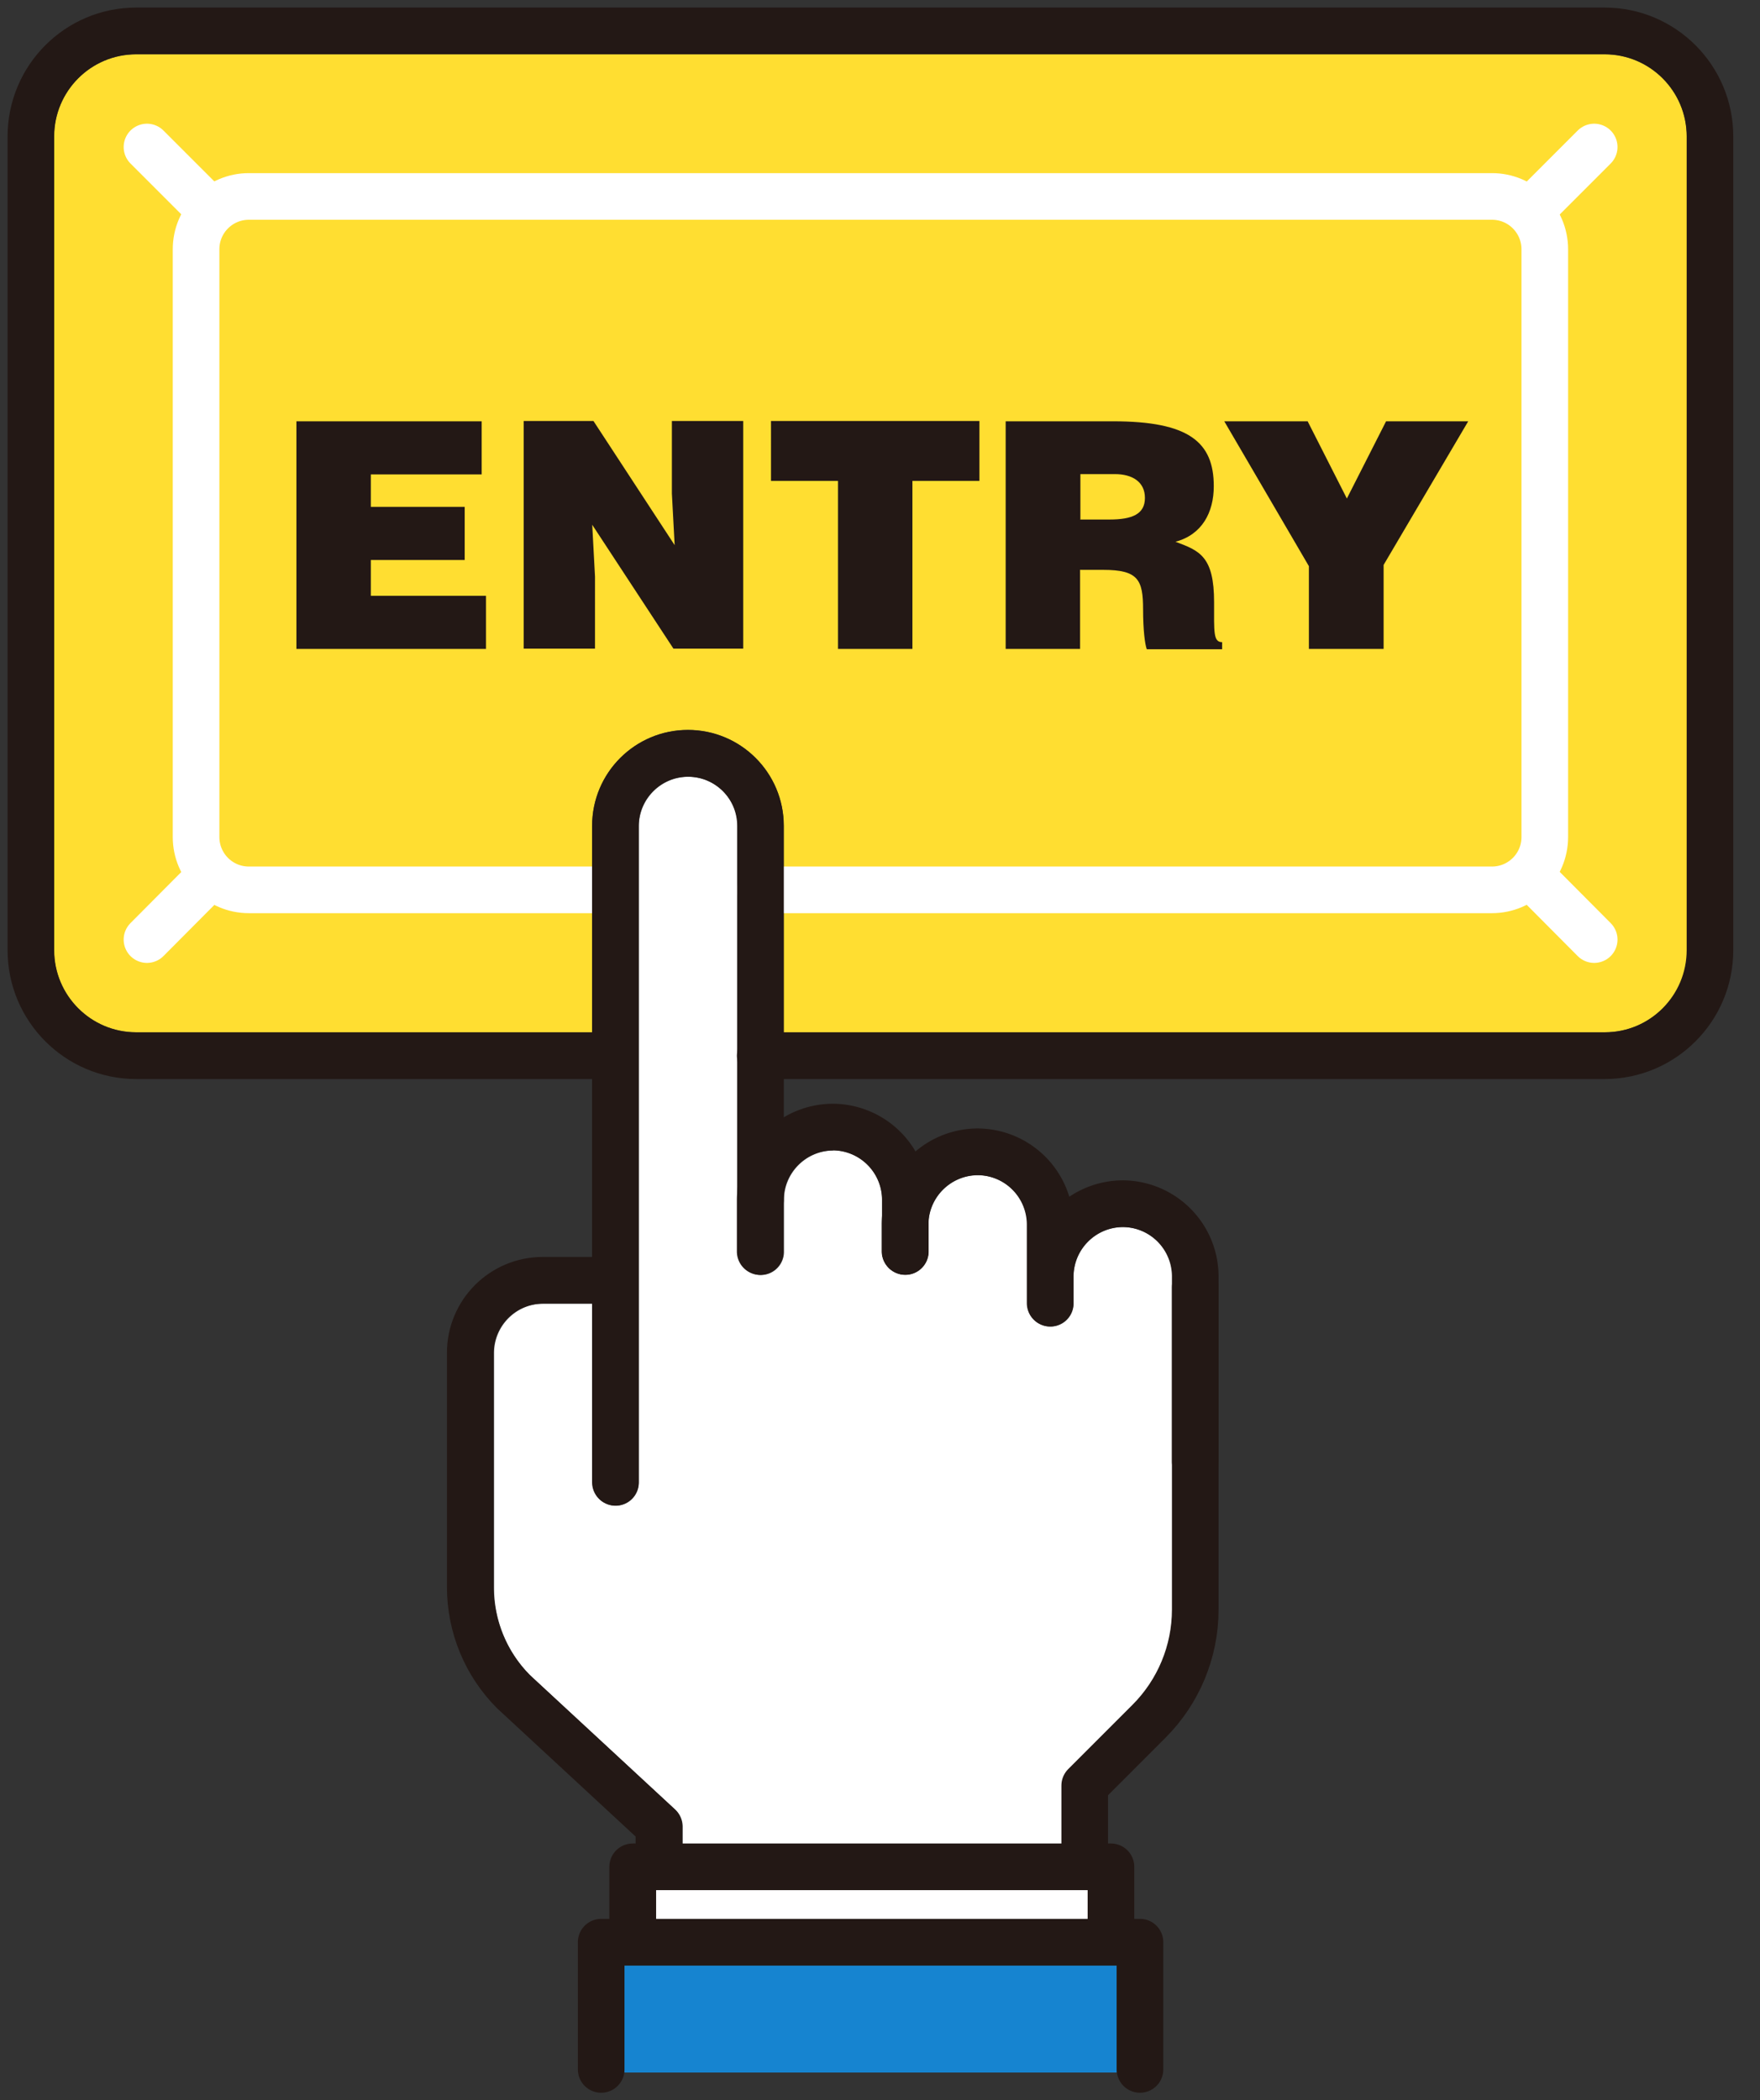 <svg xmlns="http://www.w3.org/2000/svg" width="57" height="68" fill="none"><rect width="100%" height="100%" fill="#333333" stroke="none"/><path fill="#1098F7" fill-opacity=".8" d="M36.17 63.64H20.22v3.46h15.95z"/><path fill="#fff" d="M35.23 61.19H21.25v.94h13.98zM26.97 37.24c.88 0 1.6.72 1.6 1.6v1.68a.749.749 0 1 0 1.5 0v-.87c0-.88.72-1.6 1.6-1.6s1.6.72 1.6 1.6v2.55a.749.749 0 1 0 1.5 0v-.87c0-.88.72-1.6 1.6-1.6s1.6.72 1.6 1.6v10.78c0 1.17-.45 2.26-1.28 3.09l-2.08 2.08a.75.75 0 0 0-.22.53v1.88H22.11v-.55c0-.21-.09-.41-.24-.55l-4.69-4.34A4.02 4.02 0 0 1 16 51.39v-7.58c0-.88.71-1.6 1.59-1.6h1.6V48a.749.749 0 1 0 1.5 0V26.75c0-.88.72-1.6 1.6-1.6s1.6.72 1.6 1.6v13.78a.749.749 0 1 0 1.5 0v-1.68c0-.88.72-1.6 1.6-1.6z"/><path fill="#FFDE31" d="M54.64 30.76c0 1.47-1.19 2.66-2.66 2.66h-26.6v-6.69c0-1.71-1.39-3.1-3.1-3.1s-3.1 1.39-3.1 3.1v6.69H4.41c-1.47 0-2.66-1.19-2.66-2.66V4.42c0-1.47 1.19-2.66 2.66-2.66h47.56c1.47 0 2.66 1.19 2.66 2.66v26.34z"/><path stroke="#fff" stroke-linecap="round" stroke-linejoin="round" stroke-width="1.51" d="M24.62 28.81h23.7c.94 0 1.71-.76 1.71-1.71V8.07c0-.94-.76-1.71-1.71-1.71H8.06c-.94 0-1.71.76-1.71 1.71V27.1c0 .94.76 1.71 1.71 1.71h11.86"/><path stroke="#231815" stroke-linecap="round" stroke-linejoin="round" stroke-width="1.51" d="M19.93 47.99V26.74c0-1.3 1.05-2.35 2.35-2.35s2.35 1.05 2.35 2.35v12.1M35.13 60.44v-2.63l2.08-2.08c.96-.96 1.5-2.26 1.5-3.62V41.67M17.58 41.45c-1.3 0-2.35 1.05-2.35 2.35v7.58c0 1.27.5 2.49 1.4 3.39l4.71 4.36v1.31M35.98 62.88v-2.44H20.49v2.44M36.92 67v-4.12H19.47V67M17.58 41.45h2.35"/><path stroke="#231815" stroke-linecap="round" stroke-linejoin="round" stroke-width="1.51" d="M29.32 40.52v-1.68a2.36 2.36 0 0 0-2.35-2.35 2.36 2.36 0 0 0-2.35 2.35v1.68"/><path stroke="#231815" stroke-linecap="round" stroke-linejoin="round" stroke-width="1.51" d="M34.01 41.32v-1.68a2.36 2.36 0 0 0-2.35-2.35 2.36 2.36 0 0 0-2.35 2.35v.87M38.71 47.32v-6a2.36 2.36 0 0 0-2.35-2.35 2.36 2.36 0 0 0-2.35 2.35v.87"/><path fill="#231815" d="M9.6 21.01v-7.37h6v1.72h-3.59v1.05h3.04v1.72h-3.04v1.16h3.73v1.72H9.59zM21.85 17.66l-.09-1.68v-2.35h2.31V21h-2.26l-2.63-4.01.09 1.68V21h-2.31v-7.37h2.26l2.63 4.02zM24.97 13.63h6.75v1.94h-2.17v5.44h-2.41v-5.44h-2.17zM34.98 18.44v2.57h-2.41v-7.37h3.48c2.45 0 3.26.67 3.26 2.1 0 .85-.38 1.57-1.24 1.8.78.29 1.25.47 1.25 1.96 0 .96-.03 1.29.26 1.29v.23h-2.44c-.06-.16-.12-.63-.12-1.29 0-.96-.16-1.28-1.29-1.28h-.74zm0-1.62h.95c.75 0 1.15-.18 1.15-.7s-.41-.77-.97-.77h-1.12v1.46zM44.8 21.01h-2.41v-2.68l-2.74-4.69h2.7l1.27 2.5 1.27-2.5h2.66l-2.74 4.65v2.72z"/><path stroke="#231815" stroke-linecap="round" stroke-linejoin="round" stroke-width="1.51" d="M19.92 34.18H4.41C2.53 34.18 1 32.65 1 30.76V4.42C1 2.53 2.53 1 4.41 1h47.56c1.88 0 3.41 1.53 3.41 3.42v26.34c0 1.89-1.53 3.42-3.41 3.42H24.62"/><path stroke="#fff" stroke-linecap="round" stroke-linejoin="round" stroke-width="1.51" d="m51.63 30.42-2.03-2.04M51.63 4.76 49.6 6.79M4.76 30.42l2.03-2.04M4.76 4.76l2.03 2.03"/></svg>